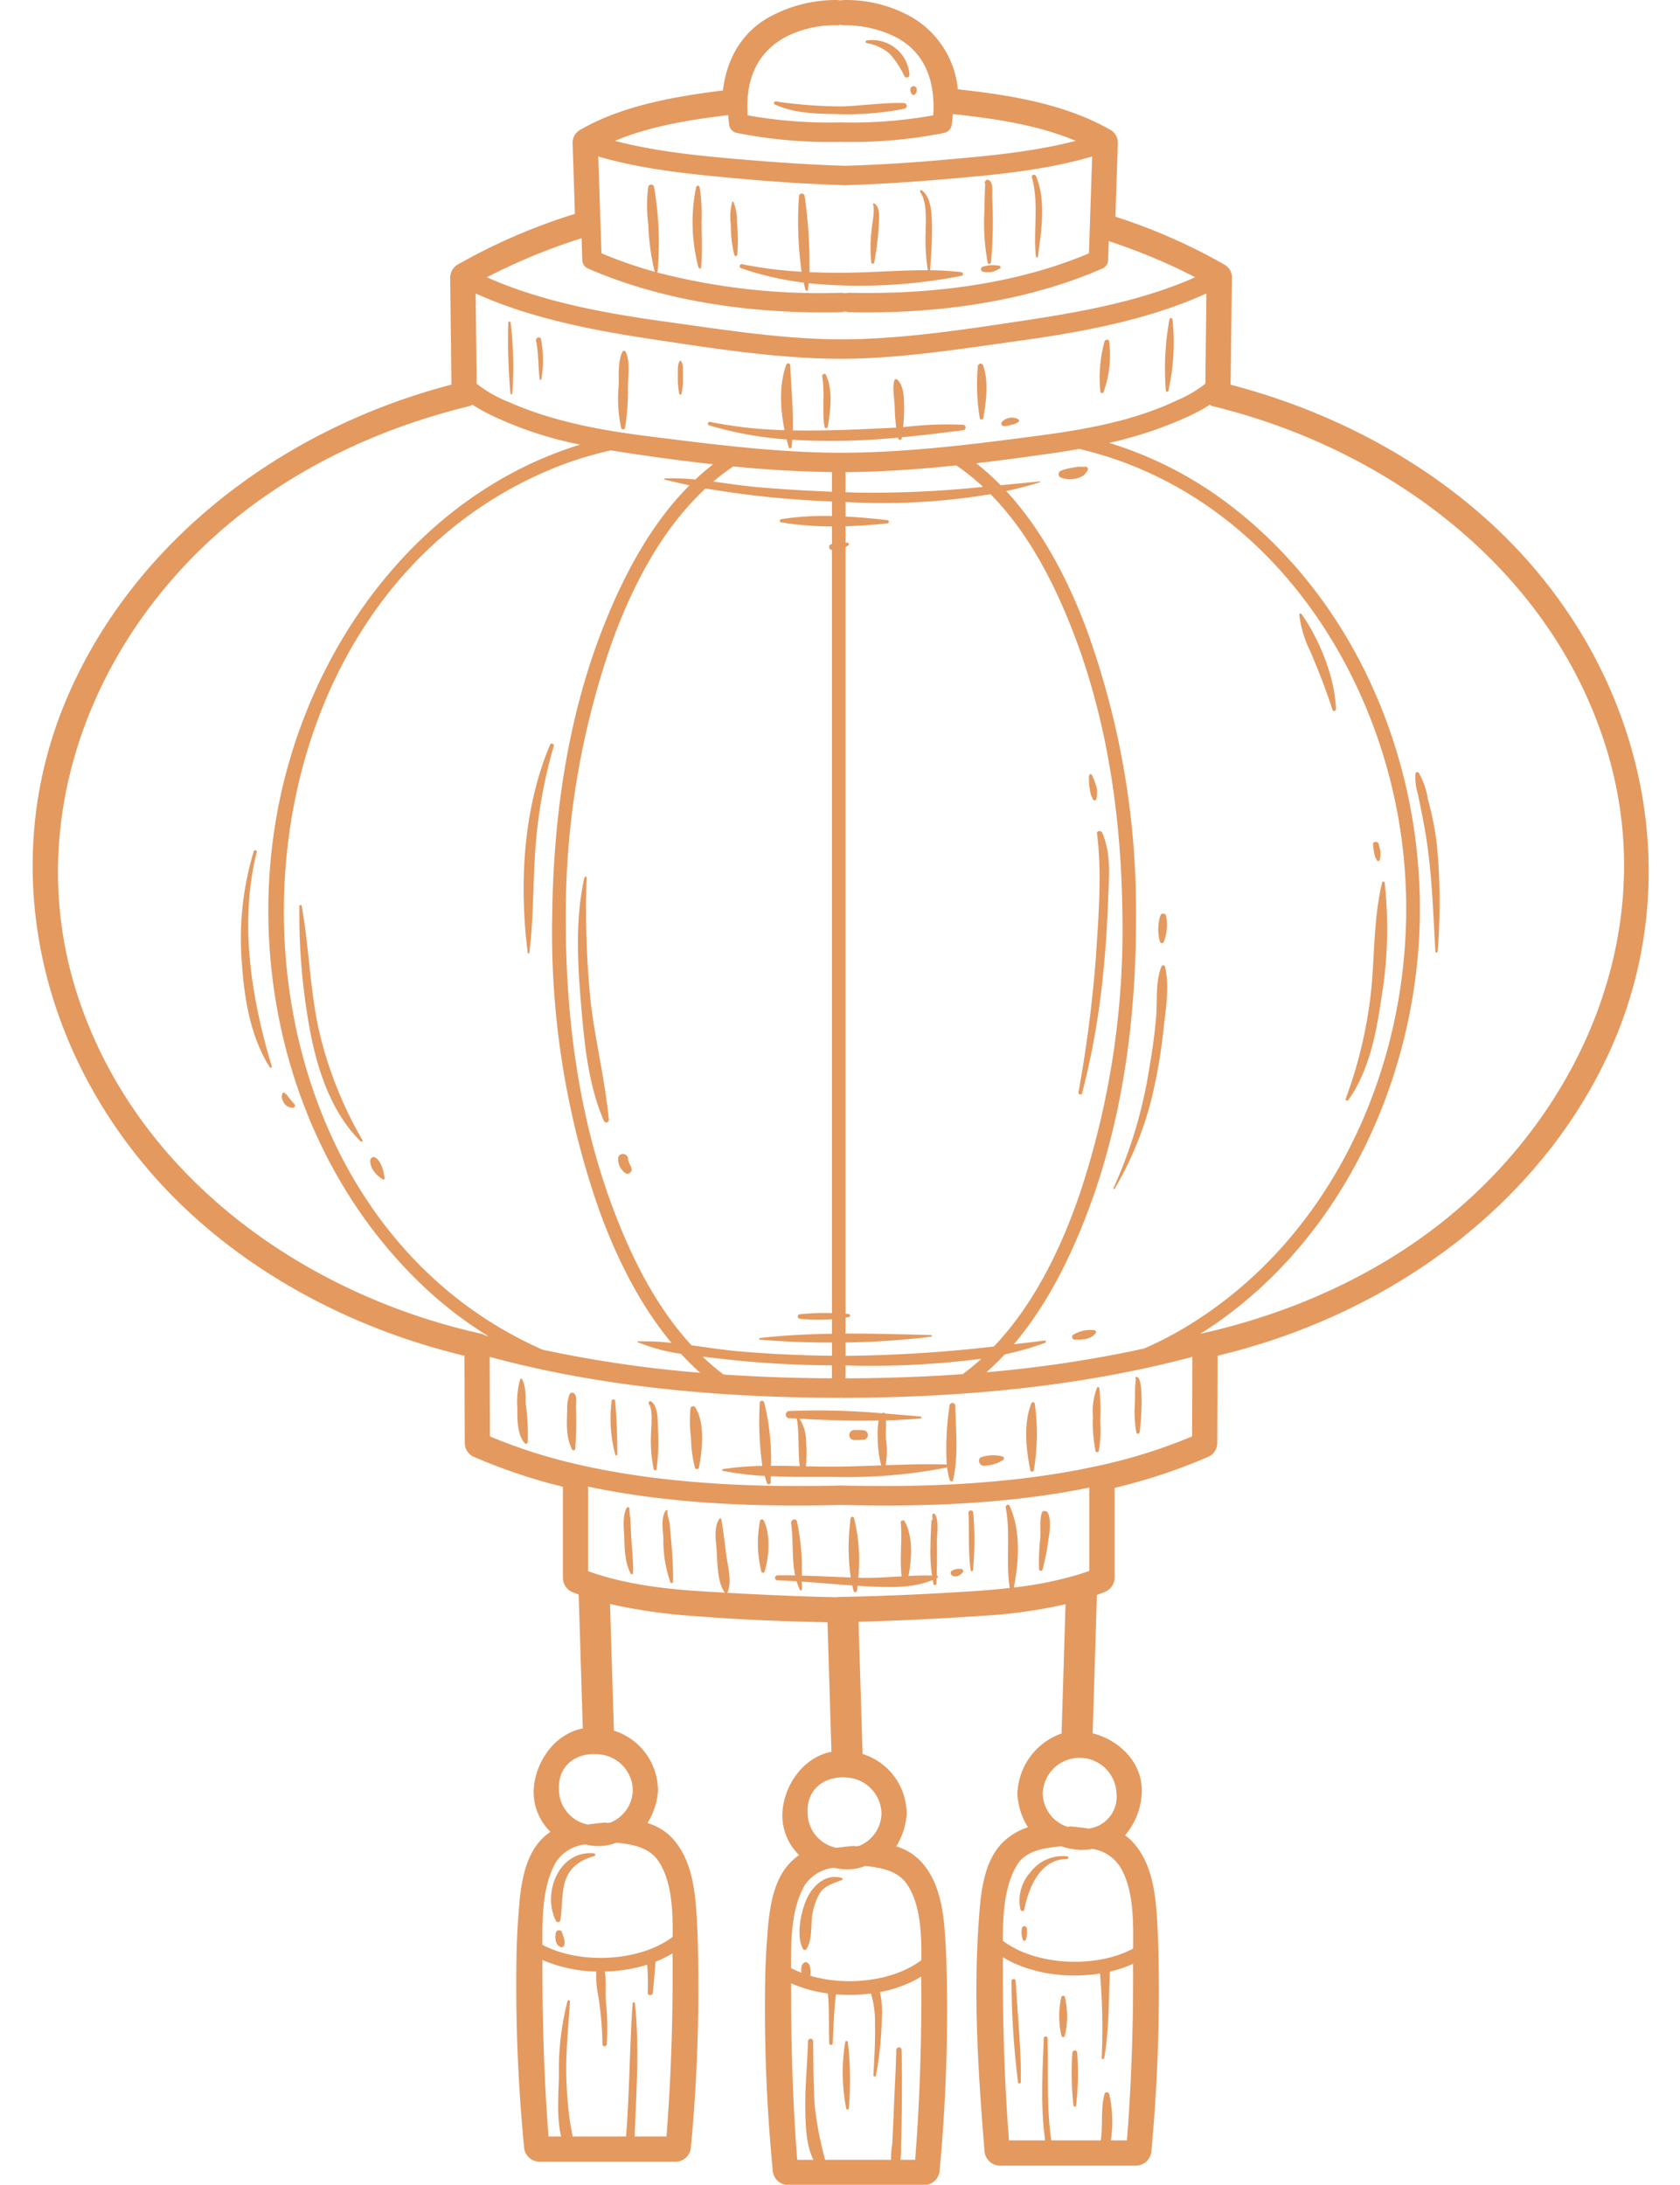 <?xml version="1.0" encoding="UTF-8" standalone="no"?><svg xmlns="http://www.w3.org/2000/svg" xmlns:xlink="http://www.w3.org/1999/xlink" data-name="Layer 1" fill="#000000" height="327.8" preserveAspectRatio="xMidYMid meet" version="1" viewBox="-4.9 0.0 252.1 327.8" width="252.1" zoomAndPan="magnify"><g id="change1_1"><path d="M169.159,141.287a6.975,6.975,0,0,1,.056-3.895.454.454,0,0,1,.869,0,7.028,7.028,0,0,1-.333,3.895A.31.31,0,0,1,169.159,141.287ZM78.513,289.957c-.183.71-.09,2.027.818,2.186a.329.329,0,0,0,.361-.147c.335-.607-.063-1.425-.247-2.04A.487.487,0,0,0,78.513,289.957Zm5.713-11.884c-5.252-.501-7.812,5.975-5.693,10.147a.349.349,0,0,0,.635-.083c.332-1.837.178-3.71.641-5.531.597-2.342,2.247-3.492,4.473-4.13A.207.207,0,0,0,84.227,278.073ZM71.975,59.038a54.732,54.732,0,0,0-.258-10.641.171.171,0,0,0-.341,0,89.23,89.23,0,0,0,.324,10.641A.138.138,0,0,0,71.975,59.038Zm43.753,235.483.01-.01C115.692,294.53,115.695,294.535,115.727,294.521ZM157.988,70.034a7.666,7.666,0,0,1-.813-.024,7.32,7.32,0,0,0-1.105.167,6.91,6.91,0,0,0-1.858.489.551.551,0,0,0,0,.944,3.68,3.68,0,0,0,2.306.198,4.03,4.03,0,0,0,1.039-.385c.342-.185.464-.482.696-.749C158.439,70.459,158.345,69.985,157.988,70.034Zm11.731,84.205c.328-2.912.901-6.349.193-9.22a.275.275,0,0,0-.525,0c-.902,2.239-.606,4.884-.777,7.264-.212,2.934-.682,5.847-1.17,8.745a69.13,69.13,0,0,1-5.259,17.251.098.098,0,0,0,.168.099,51.007,51.007,0,0,0,6.108-16.02A78.52,78.52,0,0,0,169.719,154.239Zm-48.282,127.543c-2.393-.781-4.413,1.161-5.314,3.196-.836,1.894-1.599,5.529-.519,7.446a.3.3,0,0,0,.511,0c.923-1.393.628-3.665.899-5.253a9.158,9.158,0,0,1,1.001-2.943c.743-1.333,2.123-1.628,3.422-2.161A.148.148,0,0,0,121.437,281.782Zm37.935-82.192a4.94,4.94,0,0,0-3.096.598.411.411,0,0,0,.108.805c1.117.02,2.332.001,3.109-.945A.277.277,0,0,0,159.372,199.59ZM86.875,210.204a21.307,21.307,0,0,0,.551,8.059.16.16,0,0,0,.312-.043c.005-2.645-.102-5.38-.328-8.016A.268.268,0,0,0,86.875,210.204Zm5.936.07c-.208-.142-.5.143-.352.351.696.958.319,3.563.328,4.684a20.198,20.198,0,0,0,.42,5.154c.052.19.372.215.406,0a30.38,30.38,0,0,0,.222-6.065C93.787,213.253,93.909,211.028,92.811,210.274Zm73.29,4.66c.186-.852.818-8.755-.558-8.323a.099.099,0,0,0-.059.142c.146.247-.05,1.075-.052,1.356-.005.891-.02,1.785-.048,2.674a17.765,17.765,0,0,0,.235,4.151A.252.252,0,0,0,166.101,214.934Zm-92.678-8.012a.149.149,0,0,0-.27.036,12.316,12.316,0,0,0-.416,4.266c-.008,1.706-.062,3.914,1.088,5.297.176.211.454.019.478-.195a34.496,34.496,0,0,0-.295-5.595C73.933,209.421,74.065,208.066,73.423,206.922Zm124.018-41.893c3.041-4.288,4.139-9.786,4.89-14.886A63.759,63.759,0,0,0,202.886,132.46c-.026-.203-.323-.283-.383-.053-1.226,5.059-1.127,10.398-1.583,15.563a66.853,66.853,0,0,1-3.885,16.887C196.945,165.11,197.304,165.221,197.441,165.029Zm-2.393-58.545a.268.268,0,0,0,.525-.07c-.151-4.754-2.438-10.41-5.163-14.281-.096-.137-.35-.103-.34.093a16.868,16.868,0,0,0,1.657,5.506C192.951,100.619,194.091,103.501,195.048,106.484ZM81.141,209.007a.417.417,0,0,0-.548.159l-.006-.014a6.263,6.263,0,0,0-.377,2.471c-.07,2-.195,4.019.736,5.854.124.247.455.103.477-.13a54.314,54.314,0,0,0,.097-6.267C81.506,210.568,81.758,209.273,81.141,209.007Zm59.293,17.961c.129,2.864-.078,5.808.328,8.648a.178.178,0,0,0,.341,0,46.496,46.496,0,0,0,.037-8.648C141.119,226.512,140.412,226.512,140.434,226.967Zm14.785,51.555a6.047,6.047,0,0,0-5.46,2.342,6.375,6.375,0,0,0-1.53,5.657c.079.265.511.301.57,0,.654-3.294,2.361-7.587,6.421-7.609A.195.195,0,0,0,155.219,278.522Zm-6.778,10.835a3.222,3.222,0,0,0,.163,1.722.235.235,0,0,0,.404,0,3.242,3.242,0,0,0,.162-1.722A.364.364,0,0,0,148.441,289.357ZM42.849,154.102c-1.258-6.009-1.396-12.168-2.476-18.192-.036-.201-.341-.147-.346.046A95.127,95.127,0,0,0,41.591,154.449c1.095,5.982,3.199,12.438,7.632,16.806a.167.167,0,0,0,.26-.202A59.519,59.519,0,0,1,42.849,154.102Zm46.839,73.662a5.214,5.214,0,0,1-.124-1.315c.089-.262-.326-.441-.448-.19-.621,1.306-.403,2.876-.348,4.279.071,1.832.08,3.914.98,5.56a.19.19,0,0,0,.351-.094c.041-1.828-.163-3.64-.284-5.465C89.756,229.616,89.737,228.69,89.688,227.765ZM209.355,119.843a11.304,11.304,0,0,0-1.331-3.856c-.133-.177-.466-.202-.518.065a8.356,8.356,0,0,0,.374,3.111c.424,2.129.878,4.238,1.217,6.382.897,5.668,1.062,11.494,1.398,17.214a.165.165,0,0,0,.331,0,89.666,89.666,0,0,0-.142-16.329A48.604,48.604,0,0,0,209.355,119.843ZM146.881,297.23a126.716,126.716,0,0,0,.99,15.216c.034.243.412.175.415-.057.069-5.067-.507-10.104-.766-15.159A.32.32,0,0,0,146.881,297.23Zm-51.283-68.577c-.031-.365-.456-1.609-.323-1.945.047-.115-.122-.2-.2-.117-.863.929-.474,3.112-.428,4.221a18.896,18.896,0,0,0,1.04,6.561.212.212,0,0,0,.414-.056c.019-1.866-.076-3.682-.234-5.551C95.779,230.727,95.684,229.691,95.598,228.654Zm58.769,70.982a12.828,12.828,0,0,0,.022,5.827.258.258,0,0,0,.494,0,12.897,12.897,0,0,0,.021-5.827A.279.279,0,0,0,154.367,299.635Zm1.653,8.379a43.692,43.692,0,0,0,.172,7.928.201.201,0,0,0,.385,0,43.36,43.36,0,0,0,.172-7.928A.364.364,0,0,0,156.02,308.014Zm-46.876-79.816a17.707,17.707,0,0,0,.2,7.584.259.259,0,0,0,.495,0c.686-2.247.904-5.501-.123-7.661A.315.315,0,0,0,109.144,228.198Zm42.398,7.296a33.725,33.725,0,0,0,.825-4.035c.17-1.304.544-3.1.021-4.365a.538.538,0,0,0-.499-.381c-.056,0-.113-.001-.171-.001a.246.246,0,0,0-.219.126c-.45,1.034-.196,2.738-.292,3.867a33.952,33.952,0,0,0-.191,4.718A.269.269,0,0,0,151.542,235.494ZM121.935,306.359a28.142,28.142,0,0,0,.152,10.017c.045.224.372.16.381-.049a49.034,49.034,0,0,0-.147-9.967A.202.202,0,0,0,121.935,306.359ZM75.579,147.843a.03.03,0,0,0,0-.059A.03.03,0,0,0,75.579,147.843Zm60.106,88.574h-.021c.056-1.696.057-3.397.032-5.095-.015-1.004.371-3.33-.347-4.17a.197.197,0,0,0-.332.139c-.012.184-.016.368-.01.55a.092.092,0,0,0,.1.092c-.07.049-.139.099-.21.152a6.565,6.565,0,0,0-.065.876c-.073,1.048-.085,2.101-.113,3.151a25.048,25.048,0,0,0,.241,4.285c-1.176-.031-2.357-.002-3.538.055.524-2.655.682-5.919-.561-8.189-.147-.266-.627-.162-.595.162.254,2.637-.192,5.447.138,8.084-2.027.118-4.058.263-6.085.216-.141-.003-.282-.008-.424-.012a26.364,26.364,0,0,0-.636-8.94.265.265,0,0,0-.508,0,1.984,1.984,0,0,0-.068.507c-.001.009.007.014.008.022a31.55,31.55,0,0,0,.072,8.377c-2.451-.083-4.899-.215-7.351-.282a33.841,33.841,0,0,0-.711-8.094c-.15-.592-.969-.324-.888.245.364,2.553.072,5.292.607,7.826-.88-.017-1.761-.025-2.639-.017a.377.377,0,0,0,0,.754c.954.026,1.905.075,2.859.133a8.683,8.683,0,0,0,.505,1.317.155.155,0,0,0,.287-.076c-.007-.393-.012-.791-.013-1.189,2.525.169,5.044.408,7.572.578.062.277.123.556.197.826a.264.264,0,0,0,.515-.069c.03-.23.053-.472.078-.707.179.01.357.022.536.032,3.491.195,7.449.472,10.755-.901.037.206.064.41.108.615.053.256.424.182.436-.059.015-.271.022-.544.031-.816.041-.019.084-.037.124-.059C135.931,236.656,135.845,236.425,135.684,236.417Zm-36.967-25.152a19.666,19.666,0,0,0,.075,4.478,18.32,18.32,0,0,0,.59,4.454.309.309,0,0,0,.593,0c.517-2.606.946-6.674-.54-9.027A.397.397,0,0,0,98.718,211.264Zm40.612,24.137a2.157,2.157,0,0,0-1.456.314.413.413,0,0,0,.084.644c.511.386,1.25.003,1.594-.424A.317.317,0,0,0,139.33,235.401ZM101.502,63.815a54.415,54.415,0,0,0,11.643,2.116c.101.403.207.799.318,1.182a.218.218,0,0,0,.426-.057c.043-.353.07-.713.098-1.07a102.307,102.307,0,0,0,15.872-.333c.012.053.019.107.033.16.059.238.466.265.505,0,.011-.071.019-.14.031-.211,3.122-.292,6.202-.667,9.191-1.057a.405.405,0,0,0,0-.809,54.895,54.895,0,0,0-9.0.356,24.569,24.569,0,0,0,.154-3.085c-.019-1.219-.045-3.188-1.024-4.049a.266.266,0,0,0-.44.116c-.333,1.163.014,2.722.047,3.933a29.074,29.074,0,0,0,.231,3.149l-.025.002c-2.857.138-5.712.286-8.573.366-2.313.066-4.621.095-6.925.052.1-3.235-.263-6.6-.376-9.765a.309.309,0,0,0-.604-.081c-1.078,2.959-.912,6.567-.256,9.811a63.995,63.995,0,0,1-11.184-1.241A.268.268,0,0,0,101.502,63.815Zm-49.27,110.846c-.192-.423-.836-1.405-1.382-.932-.45.391-.017,1.395.215,1.801a4.402,4.402,0,0,0,1.479,1.411.196.196,0,0,0,.286-.219c-.101-.323-.121-.651-.197-.978A5.828,5.828,0,0,0,52.232,174.661ZM106.303,40.238a45.907,45.907,0,0,0,9.406,2.163c.083.365.162.731.261,1.09.045.167.333.192.363,0,.048-.327.075-.661.109-.991a79.246,79.246,0,0,0,22.961-1.123c.336-.062.211-.512-.073-.547a42.85,42.85,0,0,0-4.645-.281c.118-2.325.334-4.611.261-6.947-.053-1.67-.089-3.856-1.461-5.016-.153-.13-.421.038-.294.228,1.062,1.59.81,4.183.808,5.998a29.506,29.506,0,0,0,.335,5.734c-3.516-.025-7.054.246-10.54.339-2.391.063-4.808.054-7.223-.055a72.192,72.192,0,0,0-.722-11.383.428.428,0,0,0-.855,0,54.744,54.744,0,0,0,.391,11.324,63.807,63.807,0,0,1-8.919-1.126A.308.308,0,0,0,106.303,40.238ZM97.031,59.084a.177.177,0,0,0,.339,0,12.569,12.569,0,0,0,.211-2.747c-.013-.608.109-1.647-.287-2.165a.11.11,0,0,0-.186,0c-.403.525-.264,1.551-.29,2.165A11.752,11.752,0,0,0,97.031,59.084ZM83.129,131.682a.166.166,0,0,0-.324-.043c-1.377,6.035-1.051,12.6-.54,18.725.495,5.954,1.066,12.331,3.476,17.859a.389.389,0,0,0,.721-.196c-.553-5.926-2.017-11.745-2.724-17.663A137.552,137.552,0,0,1,83.129,131.682ZM126.278,39.417a42.449,42.449,0,0,0,.67-5.322c.053-.855.339-3.102-.686-3.571a.103.103,0,0,0-.151.116c.304,1.068-.142,2.756-.215,3.854a21.823,21.823,0,0,0-.046,4.923A.223.223,0,0,0,126.278,39.417Zm24.268-.934a.154.154,0,0,0,.307,0c.501-3.82,1.253-8.359-.279-12.038-.154-.372-.74-.244-.625.172C151.035,30.552,150.125,34.493,150.546,38.483Zm-7.967,2.27a3.3,3.3,0,0,0,1.385.043,4.362,4.362,0,0,0,1.165-.511c.218-.103.095-.417-.114-.425a7.544,7.544,0,0,0-1.188-.076,6.773,6.773,0,0,0-1.248.223A.39.39,0,0,0,142.579,40.753Zm1.229-1.394a67.493,67.493,0,0,0,.188-9.621c-.033-.608.26-2.595-.656-2.76a.316.316,0,0,0-.345.142c-.032.051-.063.106-.096.157a.233.233,0,0,0,.033.293c.003.031.005.062.011.1-.018.293-.032.587-.044.882-.045.982-.061,1.95-.066,2.936a32.176,32.176,0,0,0,.484,7.939C143.386,39.715,143.783,39.627,143.808,39.359Zm-38.657-9.084c-.04-.076-.138-.044-.167.021a8.105,8.105,0,0,0-.218,3.359,18.683,18.683,0,0,0,.524,4.598.229.229,0,0,0,.448-.06,27.211,27.211,0,0,0-.056-4.888A7.425,7.425,0,0,0,105.151,30.275Zm40.591,33.663a5.763,5.763,0,0,0,1.176-.215,2.729,2.729,0,0,0,1.043-.426c.139-.109.063-.309-.049-.394a2.049,2.049,0,0,0-2.439.384A.385.385,0,0,0,145.742,63.938Zm14.96-5.126a16.473,16.473,0,0,0,.84-7.595c-.075-.37-.587-.312-.693,0a20.489,20.489,0,0,0-.627,7.53A.246.246,0,0,0,160.702,58.812ZM142.649,62.753c.436-2.417.83-5.535-.014-7.903a.407.407,0,0,0-.796.106,30.721,30.721,0,0,0,.292,7.796A.27.27,0,0,0,142.649,62.753Zm-23.819,1.307a.247.247,0,0,0,.473,0c.423-2.389.812-5.523-.257-7.804-.162-.342-.63-.082-.571.242C118.907,58.992,118.417,61.554,118.83,64.059Zm51.582-5.408a32.207,32.207,0,0,0,.628-10.755.234.234,0,0,0-.449,0,40.951,40.951,0,0,0-.546,10.706C170.065,58.797,170.368,58.874,170.412,58.651ZM89.342,173.859c-.025-.955-1.521-.953-1.481,0a2.609,2.609,0,0,0,1.079,2.156.634.634,0,0,0,.922-.71C89.738,174.801,89.355,174.387,89.342,173.859Zm-11.687-62.151c-4.055,9.543-4.673,21.04-3.362,31.245a.12.12,0,0,0,.239,0c.62-4.848.544-9.77.846-14.643a74.44,74.44,0,0,1,2.82-16.375C78.289,111.621,77.789,111.394,77.655,111.708ZM138.449,210.933c.081,3.571.487,7.653-.336,11.145a.252.252,0,0,1-.483,0,12.353,12.353,0,0,1-.423-1.97.207.207,0,0,1-.145.098,77.819,77.819,0,0,1-16.58,1.389c-3.206-.011-6.473.043-9.718-.109-.008.323-.015.65-.024.964a.275.275,0,0,1-.538.07c-.133-.349-.248-.71-.353-1.075a46.505,46.505,0,0,1-6.272-.759.139.139,0,0,1,0-.265,44.38,44.38,0,0,1,5.917-.478,47.908,47.908,0,0,1-.386-9.447.338.338,0,0,1,.66-.09,34.711,34.711,0,0,1,1.02,9.521c1.44-.008,2.885.021,4.327.054-.306-2.341-.052-4.767-.443-7.105-.001-.012.005-.021.005-.032-.385-.02-.769-.04-1.153-.063a.536.536,0,0,1,0-1.071,109.518,109.518,0,0,1,13.928.336.304.304,0,0,1,.464.037c1.759.136,3.521.291,5.287.445a.154.154,0,0,1,0,.308c-1.719.139-3.436.226-5.15.273.037.958-.062,1.943.009,2.888a12.094,12.094,0,0,1-.065,3.84c3-.108,6-.2,8.997-.113a.241.241,0,0,1,.178.091,43.014,43.014,0,0,1,.412-8.883A.432.432,0,0,1,138.449,210.933Zm-11.115,8.93a16.116,16.116,0,0,1-.518-4.368,10.052,10.052,0,0,1,.144-2.364c-3.959.071-7.908-.054-11.881-.266a6.501,6.501,0,0,1,.988,3.616,17.905,17.905,0,0,1-.047,3.518c1.493.035,2.984.063,4.463.052C122.764,220.033,125.049,219.946,127.334,219.863Zm22.524-9.294c-1.2,3.011-.789,6.951-.14,10.053a.263.263,0,0,0,.505,0,32.198,32.198,0,0,0,.16-9.98A.269.269,0,0,0,149.858,210.569Zm10.12,7.135a18.248,18.248,0,0,0,.221-4.518,30.743,30.743,0,0,0-.131-4.929.194.194,0,0,0-.353-.046,9.841,9.841,0,0,0-.609,4.333,21.514,21.514,0,0,0,.391,5.161A.251.251,0,0,0,159.978,217.705ZM33.627,127.857a.234.234,0,0,0-.451-.126,45.268,45.268,0,0,0-1.774,16.864c.358,5.274,1.301,11.019,4.193,15.543a.161.161,0,0,0,.292-.123C32.809,149.808,30.969,138.39,33.627,127.857Zm42.447-71.005a.136.136,0,0,0,.272,0,17.423,17.423,0,0,0-.048-5.935c-.102-.496-.863-.285-.759.209C75.934,53.003,75.842,54.951,76.074,56.852Zm69.531,161.692a5.513,5.513,0,0,0-3.105.039c-.862.136-.501,1.466.365,1.318a5.159,5.159,0,0,0,2.801-.883A.304.304,0,0,0,145.605,218.543ZM100.088,28.061a.276.276,0,0,0-.527,0,26.373,26.373,0,0,0,.357,12.081.206.206,0,0,0,.403-.054c.176-2.198.084-4.421.047-6.624A27.891,27.891,0,0,0,100.088,28.061Zm24.739,186.557a11.484,11.484,0,0,0-1.533-.063.752.752,0,0,0,0,1.504,11.484,11.484,0,0,0,1.533-.064A.718.718,0,0,0,124.827,214.618Zm76.64-86.041c.05.165.184.282.227.446a.231.231,0,0,0,.441,0,3.03,3.03,0,0,0,.11-1.134,6.254,6.254,0,0,0-.28-1.289c-.153-.422-.878-.393-.833.114a11.543,11.543,0,0,0,.171,1.23C201.346,128.161,201.405,128.367,201.467,128.577Zm-42.675-9.379c.063.255.226.462.298.698a.27.27,0,0,0,.517,0,3.451,3.451,0,0,0-.043-2.045c-.029-.098-.577-1.816-.77-1.67.047-.034.022-.13-.043-.103-.046.018-.131.147-.058.137a.253.253,0,0,0-.19.25,11.009,11.009,0,0,0,.096,1.703A8.574,8.574,0,0,0,158.792,119.198ZM120.52,17.113a44.685,44.685,0,0,0,10.324-.806.434.434,0,0,0-.116-.85c-3.08-.085-6.171.405-9.25.509A69.171,69.171,0,0,1,111.486,15.214a.24.24,0,0,0-.121.445C114.155,16.981,117.485,17.07,120.52,17.113ZM88.881,64.217a34.372,34.372,0,0,0,.447-6.262c.028-1.617.368-3.679-.341-5.181a.281.281,0,0,0-.481,0c-.724,1.491-.512,3.558-.574,5.181a20.399,20.399,0,0,0,.39,6.262A.292.292,0,0,0,88.881,64.217Zm36.257-57.757a7.324,7.324,0,0,1,3.43,1.569,13.543,13.543,0,0,1,2.245,3.404.413.413,0,0,0,.764-.207A5.602,5.602,0,0,0,125.137,6.077.2.2,0,0,0,125.137,6.461Zm32.348,157.56a118.542,118.542,0,0,0,3.284-19.317c.317-3.263.497-6.536.618-9.811.125-3.452.484-6.67-.872-9.928-.159-.379-.856-.386-.796.108.761,6.092.214,12.449-.172,18.559A196.005,196.005,0,0,1,156.936,163.869C156.877,164.226,157.388,164.383,157.485,164.021ZM131.915,14.062l.002.006a.281.281,0,0,0,.537,0l.001-.003a.417.417,0,0,0,.124-.134,1.123,1.123,0,0,0,.085-.52.478.478,0,0,0-.956,0,2.873,2.873,0,0,0,.039.414A.426.426,0,0,0,131.915,14.062ZM38.576,164.851c-.188-.217-.388-.633-.668-.758a.546.546,0,0,1-.043-.064.219.219,0,0,0-.404.111c-.003.032-.004.064-.005.097-.212.35.056.873.227,1.189a1.555,1.555,0,0,0,1.356.786.324.324,0,0,0,.278-.487C39.081,165.416,38.83,165.145,38.576,164.851Zm198.521-8.124c-9.929,22.766-32.054,40.159-59.314,46.687a2.686,2.686,0,0,1,.028.376q-.019,6.345-.047,12.685a2.299,2.299,0,0,1-1.247,2.055,84.877,84.877,0,0,1-14.158,4.706v13.451a2.352,2.352,0,0,1-1.615,2.216c-.395.154-.732.283-1.044.396l-.637,20.76c3.882.974,7.617,4.331,7.364,9.084a10.625,10.625,0,0,1-2.497,6.223,7.178,7.178,0,0,1,1.122.98c2.956,3.175,3.456,7.818,3.697,11.923.085,1.553.147,3.005.188,4.439a261.912,261.912,0,0,1-1.052,29.957,2.353,2.353,0,0,1-2.328,2.259h-20.397a2.351,2.351,0,0,1-2.328-2.259c-.943-11.453-1.488-21.045-1.074-30.618.04-1.11.107-2.31.212-3.789l.017-.246c.266-3.697.63-8.762,3.715-11.705a9.766,9.766,0,0,1,3.658-2.155,9.914,9.914,0,0,1-1.512-4.243l-.038-.039-.005-.278a2.357,2.357,0,0,1-.03-.494,2.386,2.386,0,0,1,.038-.537,9.87,9.87,0,0,1,6.587-8.471l.594-19.398a75.518,75.518,0,0,1-12.605,1.746c-6.595.443-12.643.735-18.456.884l.607,19.841a9.395,9.395,0,0,1,6.576,8.274,2.317,2.317,0,0,1,.047.573,2.412,2.412,0,0,1-.038.542,10.611,10.611,0,0,1-1.541,4.469,8.518,8.518,0,0,1,3.689,2.24c2.954,3.173,3.456,7.82,3.696,11.923.078,1.412.133,2.656.163,3.8a257.305,257.305,0,0,1-1.027,30.597,2.349,2.349,0,0,1-2.328,2.259h-20.397a2.348,2.348,0,0,1-2.327-2.259,250.902,250.902,0,0,1-1.098-30.07c.055-1.502.132-2.963.234-4.34l.019-.242c.264-3.698.629-8.763,3.713-11.706a9.145,9.145,0,0,1,1.095-.891,8.315,8.315,0,0,1-2.507-6.367c.216-3.962,3-8.283,7.359-9.137l-.593-19.425c-7.607-.161-13.903-.453-19.754-.918a82.784,82.784,0,0,1-12.881-1.826l.581,19.006a9.39,9.39,0,0,1,6.576,8.27,2.251,2.251,0,0,1,.048.578,2.287,2.287,0,0,1-.04.54,10.617,10.617,0,0,1-1.538,4.472,8.502,8.502,0,0,1,3.687,2.234c2.955,3.179,3.458,7.821,3.697,11.925.079,1.415.135,2.655.165,3.802a257.865,257.865,0,0,1-1.028,30.595,2.352,2.352,0,0,1-2.327,2.261H76.063a2.349,2.349,0,0,1-2.325-2.261,251.02,251.02,0,0,1-1.1-30.069c.055-1.504.134-2.964.235-4.34l.018-.238c.265-3.699.629-8.767,3.715-11.71a8.494,8.494,0,0,1,1.093-.889,8.32,8.32,0,0,1-2.506-6.37c.216-3.962,3.001-8.283,7.36-9.137l-.616-20.092q-.376-.137-.751-.288a2.347,2.347,0,0,1-1.62-2.216V223.068A84.306,84.306,0,0,1,66.087,218.53a2.304,2.304,0,0,1-1.245-2.058l-.003-.604q-.023-6.038-.044-12.077a2.486,2.486,0,0,1,.027-.37c-18.637-4.455-35.184-14.016-46.613-26.942C.275,156.185-4.861,129.002,4.81,105.533c9.454-22.95,31.119-40.788,58.032-47.825l-.186-16.006a2.245,2.245,0,0,1,.088-.652,1.612,1.612,0,0,1,.085-.256,2.013,2.013,0,0,1,.122-.254,2.802,2.802,0,0,1,.285-.392,2.228,2.228,0,0,1,.579-.471,88.239,88.239,0,0,1,17.559-7.588l-.35-10.584a1.694,1.694,0,0,1,.034-.433,1.473,1.473,0,0,1,.047-.221,2.06,2.06,0,0,1,.764-1.167l.062-.048c.015-.014.055-.043.099-.075a1.352,1.352,0,0,1,.197-.124l.061-.033c6.205-3.527,13.874-4.911,21.297-5.833.597-5.118,3.181-9.082,7.333-11.213A20.983,20.983,0,0,1,120.335,0c.118,0,.236.001.354.004a2.554,2.554,0,0,1,.524.066,2.475,2.475,0,0,1,.522-.066C121.866.001,121.99,0,122.116,0a20.051,20.051,0,0,1,9.425,2.369,14.057,14.057,0,0,1,7.291,11.028c7.409.82,15.773,2.077,22.686,5.971l.157.084a.952.952,0,0,1,.165.107,2.133,2.133,0,0,1,.955,1.424,1.741,1.741,0,0,1,.042.345c.003.05.005.101.005.146l-.015.484q-.173,5.274-.352,10.551a85.968,85.968,0,0,1,16.358,7.194,2.204,2.204,0,0,1,1.117,2.215l-.185,15.802c18.591,4.852,34.887,14.774,45.942,27.983C242.888,106.214,247.252,133.427,237.097,156.728ZM161.801,321.135h2.407c.689-8.797.976-17.66.917-26.484a18.678,18.678,0,0,1-3.472,1.157c-.207,4.354-.101,8.679-.856,12.99-.035.214-.396.163-.381-.052a97.631,97.631,0,0,0-.247-12.649c-5.022.81-10.633-.006-14.578-2.447v.487c-.035,8.998.215,18.024.916,26.997h5.426c-.707-5.07-.397-10.199-.206-15.304a.284.284,0,0,1,.568,0c.146,5.098-.179,10.245.564,15.304h7.427c.33-2.293-.034-4.71.551-6.949a.373.373,0,0,1,.715,0A19.182,19.182,0,0,1,161.801,321.135Zm1.26-41.229a6.087,6.087,0,0,0-4.041-2.502,7.545,7.545,0,0,1-1.918.147,9.787,9.787,0,0,1-2.747-.543c-2.432.245-5.363.595-6.699,2.898-1.879,3.236-2.065,7.439-2.07,11.293a.734.734,0,0,1,.074.048c4.962,3.679,13.849,4.111,19.476,1.12C165.172,288.262,165.246,283.261,163.061,279.906Zm-15.828-41.722a55.662,55.662,0,0,0,9.413-1.864q.97-.288,1.924-.63V223.189c-12.216,2.501-25.078,2.915-37.171,2.611h-.194c-12.319.309-25.438-.126-37.854-2.758v12.693c5.487,1.978,11.615,2.696,17.347,3.038q1.598.098,3.196.186a.344.344,0,0,1-.064-.055c-1.108-1.558-1.063-4.449-1.192-6.291-.104-1.461-.463-3.415.392-4.712.074-.111.286-.118.311.04.298,1.725.504,3.482.722,5.227.215,1.718.926,4.072.21,5.736a.212.212,0,0,1-.065.074c5.469.308,10.945.558,16.421.666h.012a1.388,1.388,0,0,1,.321-.041c6.757-.123,13.522-.427,20.261-.875,1.775-.121,3.583-.271,5.396-.474-.627-3.982.16-8.081-.601-12.077-.063-.333.424-.596.584-.245C148.283,229.619,148.018,234.239,147.234,238.184ZM130.215,324.051h2.216c.7-8.975.978-17.999.914-26.995v-.492a18.44,18.44,0,0,1-6.203,2.316,14.288,14.288,0,0,1,.282,4.116,53.438,53.438,0,0,1-.881,8.425c-.039.217-.393.163-.381-.051.137-2.533.301-5.102.236-7.643a15.014,15.014,0,0,0-.532-4.414c-.027-.079-.053-.147-.078-.214a24.315,24.315,0,0,1-5.255.124c-.281,2.412-.363,4.933-.475,7.336a.262.262,0,0,1-.524,0c-.095-2.442.034-5.02-.202-7.467a20.205,20.205,0,0,1-5.519-1.524c-.023,8.827.227,17.685.916,26.483h2.432c-1.073-2.12-1.162-4.987-1.212-7.17-.085-3.558.298-7.064.405-10.614a.381.381,0,0,1,.762,0c.056,3.241.025,6.514.242,9.749a53.764,53.764,0,0,0,1.56,8.035H128.819a11.574,11.574,0,0,1,.167-2.321q.145-2.767.253-5.535c.115-2.87.293-5.744.357-8.616a.403.403,0,0,1,.806,0q.075,4.608.017,9.218c-.024,1.792-.048,3.586-.118,5.376A9.192,9.192,0,0,1,130.215,324.051Zm1.067-41.23c-1.418-2.177-3.953-2.6-6.367-2.859a7.204,7.204,0,0,1-3.078.505,9.447,9.447,0,0,1-1.594-.229,5.974,5.974,0,0,0-4.366,2.583c-2.071,3.562-2.088,8.302-2.071,12.467a15.001,15.001,0,0,0,1.541.69,2.446,2.446,0,0,1-.012-.425,1.799,1.799,0,0,1,.143-.795.627.627,0,0,1,.232-.218.083.083,0,0,0,.017-.02.116.116,0,0,0,.031-.018.099.099,0,0,0-.021.008.367.367,0,0,1,.544.008l.035.02a.649.649,0,0,1,.282.367,2.699,2.699,0,0,1,.103.649,2.643,2.643,0,0,1-.031.877c5.456,1.616,12.424.835,16.605-2.268a.325.325,0,0,1,.088-.053C133.389,290.254,133.265,285.858,131.282,282.822Zm-3.906-10.812a5.528,5.528,0,0,0-5.195-5.311,1.409,1.409,0,0,0-.141-.011c-2.939-.227-5.947,1.54-5.743,5.322a5.36,5.36,0,0,0,4.338,5.237c.782-.117,1.582-.198,2.367-.279a1.412,1.412,0,0,1,.578.052,1.497,1.497,0,0,1,.408-.057A5.371,5.371,0,0,0,127.377,272.01Zm-37.042,48.544h4.779c.7-8.972.98-18.001.915-26.998v-.489a16.389,16.389,0,0,1-2.57,1.268c-.078,1.559-.259,3.084-.395,4.643-.042.486-.795.494-.762,0a35.828,35.828,0,0,0-.088-4.2,23.011,23.011,0,0,1-6.367,1.027c.263,1.411.052,3.056.173,4.428a39.683,39.683,0,0,1,.138,6.472c-.031.413-.661.422-.65,0a51.432,51.432,0,0,0-.634-7.274,13.61,13.61,0,0,1-.288-3.629,21.359,21.359,0,0,1-8.088-1.733c-.022,8.829.227,17.684.915,26.485h1.888c-.709-2.898-.371-6.609-.322-9.184a41.184,41.184,0,0,1,1.28-11.128c.06-.199.382-.171.369.049-.223,3.701-.622,7.358-.549,11.078a62.952,62.952,0,0,0,.46,6.329c.111.929.347,1.894.485,2.855h8.022c.534-6.653.521-13.319.984-19.972a.176.176,0,0,1,.351,0C91.069,307.179,90.582,313.924,90.335,320.554Zm3.63-41.231c-1.416-2.176-3.954-2.6-6.366-2.855a7.272,7.272,0,0,1-3.078.5,9.129,9.129,0,0,1-1.594-.229,5.977,5.977,0,0,0-4.366,2.584c-2.071,3.562-2.087,8.303-2.071,12.467,5.627,2.985,14.514,2.553,19.468-1.124a.27.27,0,0,1,.088-.053C96.069,286.756,95.948,282.362,93.964,279.323Zm-3.906-10.81a5.524,5.524,0,0,0-5.197-5.312,1.022,1.022,0,0,0-.139-.012c-2.937-.228-5.947,1.538-5.743,5.324a5.36,5.36,0,0,0,4.338,5.235c.781-.115,1.581-.197,2.368-.278a1.469,1.469,0,0,1,.578.05,1.524,1.524,0,0,1,.407-.056A5.368,5.368,0,0,0,90.059,268.513Zm61.504.585a5.391,5.391,0,0,0,3.678,4.978c.011,0,.018,0,.024.006.028.004.066.017.093.023a1.421,1.421,0,0,1,.577-.052c.816.08,1.679.164,2.543.296a4.79,4.79,0,0,0,4.164-5.251,5.542,5.542,0,0,0-11.078,0Zm7.994-49.1c.041-.011.087-.015.128-.027a80.139,80.139,0,0,0,14.298-4.455q.018-5.857.041-11.725a1.34,1.34,0,0,1,.016-.216c-16.891,4.507-34.956,6.128-52.396,6.145a1.532,1.532,0,0,1-.338-.035,1.617,1.617,0,0,1-.344.035c-17.406-.017-35.524-1.558-52.397-6.145a1.365,1.365,0,0,1,.016.216q.018,5.858.042,11.725a79.917,79.917,0,0,0,13.661,4.314c.04.013.082.017.122.031,12.496,2.797,26.151,3.328,38.579,3.03h.011c.07-.006.14-.006.209-.006h.101c.097.006.196.006.302.006a.008.008,0,0,0,.011,0C133.837,223.183,147.236,222.675,159.557,219.998ZM67.29,200.105a1.381,1.381,0,0,1,.541.239c.194.055.393.106.589.158a59.487,59.487,0,0,1-8.329-6.182C39.365,175.857,31.324,145.845,37.278,119.056,42.521,95.467,58.689,73.942,82.155,66.71a55.851,55.851,0,0,1-12.966-4.237A29.133,29.133,0,0,1,65.977,60.717a1.327,1.327,0,0,1-.514.234c-13.474,3.282-26.43,9.347-36.973,18.454C8.258,96.887-1.854,124.344,7.056,150.303,16.116,176.711,40.753,194.192,67.29,200.105ZM107.248,15.545c-.012.577,0,1.166.041,1.76a69.457,69.457,0,0,0,13.853,1.062h.146a69.437,69.437,0,0,0,13.855-1.062c.039-.635.057-1.27.034-1.888-.14-4.343-1.889-8.194-6.298-10.153a17.092,17.092,0,0,0-7.119-1.474,1.313,1.313,0,0,1-.541-.086,1.381,1.381,0,0,1-.548.086,16.353,16.353,0,0,0-7.115,1.474C109.131,7.382,107.354,11.13,107.248,15.545ZM104.488,18.512c-.051-.413-.091-.832-.116-1.246-5.592.677-11.686,1.632-17.007,3.87,6.658,1.732,13.678,2.346,20.471,2.905,4.688.386,9.393.696,14.093.833q7.407-.227,14.797-.898c6.579-.57,13.355-1.176,19.792-2.844-5.749-2.427-12.395-3.37-18.443-4.023-.029.465-.075.932-.135,1.403a1.494,1.494,0,0,1-1.066,1.407,70.956,70.956,0,0,1-15.621,1.364h-.077A70.909,70.909,0,0,1,105.562,19.919,1.498,1.498,0,0,1,104.488,18.512Zm17.056,9.266c-5.037-.164-10.086-.49-15.114-.945-7.172-.648-14.599-1.324-21.556-3.358q.175,5.241.349,10.486c.046,1.346.094,2.696.136,4.045A65.372,65.372,0,0,0,93.376,40.784c-.012-.02-.03-.027-.039-.052a34.104,34.104,0,0,1-.954-7.076,21.862,21.862,0,0,1-.002-5.64.451.451,0,0,1,.864,0,49.559,49.559,0,0,1,.54,12.655.236.236,0,0,1-.146.189,97.218,97.218,0,0,0,27.807,3.065,1.901,1.901,0,0,0,.973,0c12.0.297,24.974-1.201,36.087-5.918.042-1.247.083-2.502.123-3.749,0-.047.006-.093.006-.14,0-.045.006-.092.006-.141.116-3.497.227-7.002.349-10.501-7.178,2.105-14.867,2.793-22.264,3.418-4.793.408-9.602.729-14.411.886a1.496,1.496,0,0,1-.287.018.508.508,0,0,1-.093-.006.529.529,0,0,1-.097.006A2.249,2.249,0,0,1,121.544,27.778ZM82.477,38.968c-.035-1.073-.07-2.152-.103-3.225a90.042,90.042,0,0,0-14.222,5.855c8.315,3.72,17.941,5.433,26.764,6.658,8.674,1.2,17.596,2.636,26.39,2.665,9.142-.029,18.493-1.465,27.49-2.829,8.479-1.276,17.662-2.933,25.652-6.495a88.422,88.422,0,0,0-12.97-5.423c-.027.933-.064,1.859-.092,2.793a1.443,1.443,0,0,1-.717,1.26c-11.75,5.16-25.465,6.926-38.252,6.61a1.414,1.414,0,0,0-.973,0c-12.78.316-26.495-1.45-38.244-6.61A1.446,1.446,0,0,1,82.477,38.968Zm29.818,38.93a42.248,42.248,0,0,1,7.646-.471V75.233a144.129,144.129,0,0,1-18.961-1.945c-6.674,6.176-11.111,14.886-14.116,23.268a123.281,123.281,0,0,0-6.861,41.024c-.051,14.367,1.755,28.987,6.658,42.554,2.777,7.687,6.57,15.593,12.203,21.711,2.464.335,4.923.723,7.316.925q6.869.575,13.761.641v-1.977c-3.63.002-7.249-.139-10.787-.434a.125.125,0,0,1,0-.25c3.547-.409,7.161-.578,10.787-.635v-2.181a25.483,25.483,0,0,1-4.811-.075.337.337,0,0,1,0-.673,34.809,34.809,0,0,1,4.811-.165V82.517a1.043,1.043,0,0,1-.116-.029.437.437,0,0,1,0-.835c.037-.017.079-.027.116-.04V78.98a47.829,47.829,0,0,1-7.646-.61A.247.247,0,0,1,112.296,77.898ZM103.967,203.943c-1.11-.129-2.26-.249-3.423-.386a35.252,35.252,0,0,0,3.129,2.674c5.445.368,10.887.541,16.267.566v-1.953A149.957,149.957,0,0,1,103.967,203.943ZM66.471,44.026q.08,6.776.159,13.548a19.169,19.169,0,0,0,4.876,2.772c6.558,2.897,13.789,4.22,20.862,5.107,9.539,1.196,19.253,2.461,28.886,2.478h.098c10.007-.017,20.141-1.306,30.029-2.623,6.793-.905,13.901-2.205,20.151-5.16a18.997,18.997,0,0,0,4.443-2.573q.081-6.769.161-13.548c-8.584,3.916-18.497,5.763-27.67,7.041-8.8,1.226-17.824,2.688-26.74,2.764h-.018a1.452,1.452,0,0,1-.164.006h-.483a.627.627,0,0,1-.11-.006h-.069c-9.273-.069-18.723-1.544-27.849-2.927C84.204,49.574,74.739,47.784,66.471,44.026ZM86.781,67.57a55.071,55.071,0,0,0-7.913,2.395C24.719,91.322,24.027,179.392,76.531,202.509a182.977,182.977,0,0,0,23.629,3.456c-1.002-.899-1.955-1.851-2.865-2.843a27.239,27.239,0,0,1-6.537-1.761c-.054-.023-.022-.103.031-.107a37.863,37.863,0,0,1,5.07.226c-4.856-5.852-8.329-12.954-10.874-19.997A125.716,125.716,0,0,1,77.962,137.58c.161-14.851,2.28-30.063,7.828-43.92,3.011-7.525,7.005-15.054,12.771-20.843q-1.862-.389-3.717-.863a.091.091,0,0,1,.023-.179,34.235,34.235,0,0,1,4.573.175q1.278-1.205,2.673-2.288c-4.519-.5-9.018-1.116-13.444-1.791Q87.728,67.728,86.781,67.57Zm33.161,6.21V70.824c-4.92-.054-9.882-.361-14.835-.844a1.168,1.168,0,0,1-.094.079,33.644,33.644,0,0,0-2.876,2.197c2.232.295,4.457.646,6.682.837C112.509,73.412,116.228,73.63,119.941,73.78Zm2.042-2.944V73.85c.499.017.999.038,1.5.053a158.272,158.272,0,0,0,19.127-.855,34.144,34.144,0,0,0-4.006-3.223C133.062,70.405,127.497,70.799,121.983,70.836Zm0,135.965c5.817-.013,11.697-.208,17.575-.631a34.637,34.637,0,0,0,2.819-2.31,128.872,128.872,0,0,1-20.394,1.002Zm22.251-4.773c6.079-6.373,10.143-14.846,12.924-22.998a125.413,125.413,0,0,0,6.372-41.74c-.153-14.148-2.119-28.533-7.154-41.818-2.886-7.616-6.823-15.432-12.638-21.327a98.076,98.076,0,0,1-21.398,1.193c-.118-.003-.238-.009-.357-.015V77.5c2.122.109,4.231.309,6.268.542a.239.239,0,0,1,0,.477c-2.038.224-4.147.381-6.268.437v2.466c.099-.001.195-.002.291-.007a.219.219,0,0,1,.154.37,4.647,4.647,0,0,1-.445.313V197.113c.145.007.291.014.436.023.254.018.344.419.065.47-.168.03-.334.055-.501.081v2.401c4.301-.014,8.605.117,12.828.223a.125.125,0,0,1,0,.249,123.864,123.864,0,0,1-12.828.865v2.001A209.849,209.849,0,0,0,144.234,202.028Zm-1.107,3.857a185.882,185.882,0,0,0,23.613-3.543,51.865,51.865,0,0,0,4.776-2.353c25.412-14.319,37.495-45.043,34.013-73.282-3.328-26.989-21.006-52.901-48.476-59.353-1.393.249-2.788.469-4.185.669-3.728.531-7.498,1.041-11.285,1.479a38.595,38.595,0,0,1,3.67,3.299c1.953-.188,3.914-.382,5.883-.566.079-.007.09.113.019.133-1.676.51-3.366.942-5.066,1.31,5.379,5.813,9.194,13.172,11.958,20.467a123.421,123.421,0,0,1,7.523,43.144c.056,15.08-1.906,30.542-7.316,44.696-2.669,6.985-6.141,13.968-11.023,19.703q2.313-.268,4.636-.553c.211-.027.219.283.045.346a45.519,45.519,0,0,1-6.038,1.725Q144.563,204.608,143.127,205.885Zm32.162-5.781c13.497-3.01,26.551-8.775,37.283-17.604,20.558-16.908,31.631-43.93,23.609-70.105-8.223-26.834-32.532-44.985-59.069-51.444a1.46,1.46,0,0,1-.494-.217,26.282,26.282,0,0,1-3.609,1.931,59.709,59.709,0,0,1-11.476,3.785,57.415,57.415,0,0,1,16.491,8.127c22.125,15.84,32.678,44.218,29.628,70.878-2.506,21.903-13.852,43.022-32.475,54.686A.898.898,0,0,1,175.289,200.105Z" fill="#e4995f"/></g></svg>